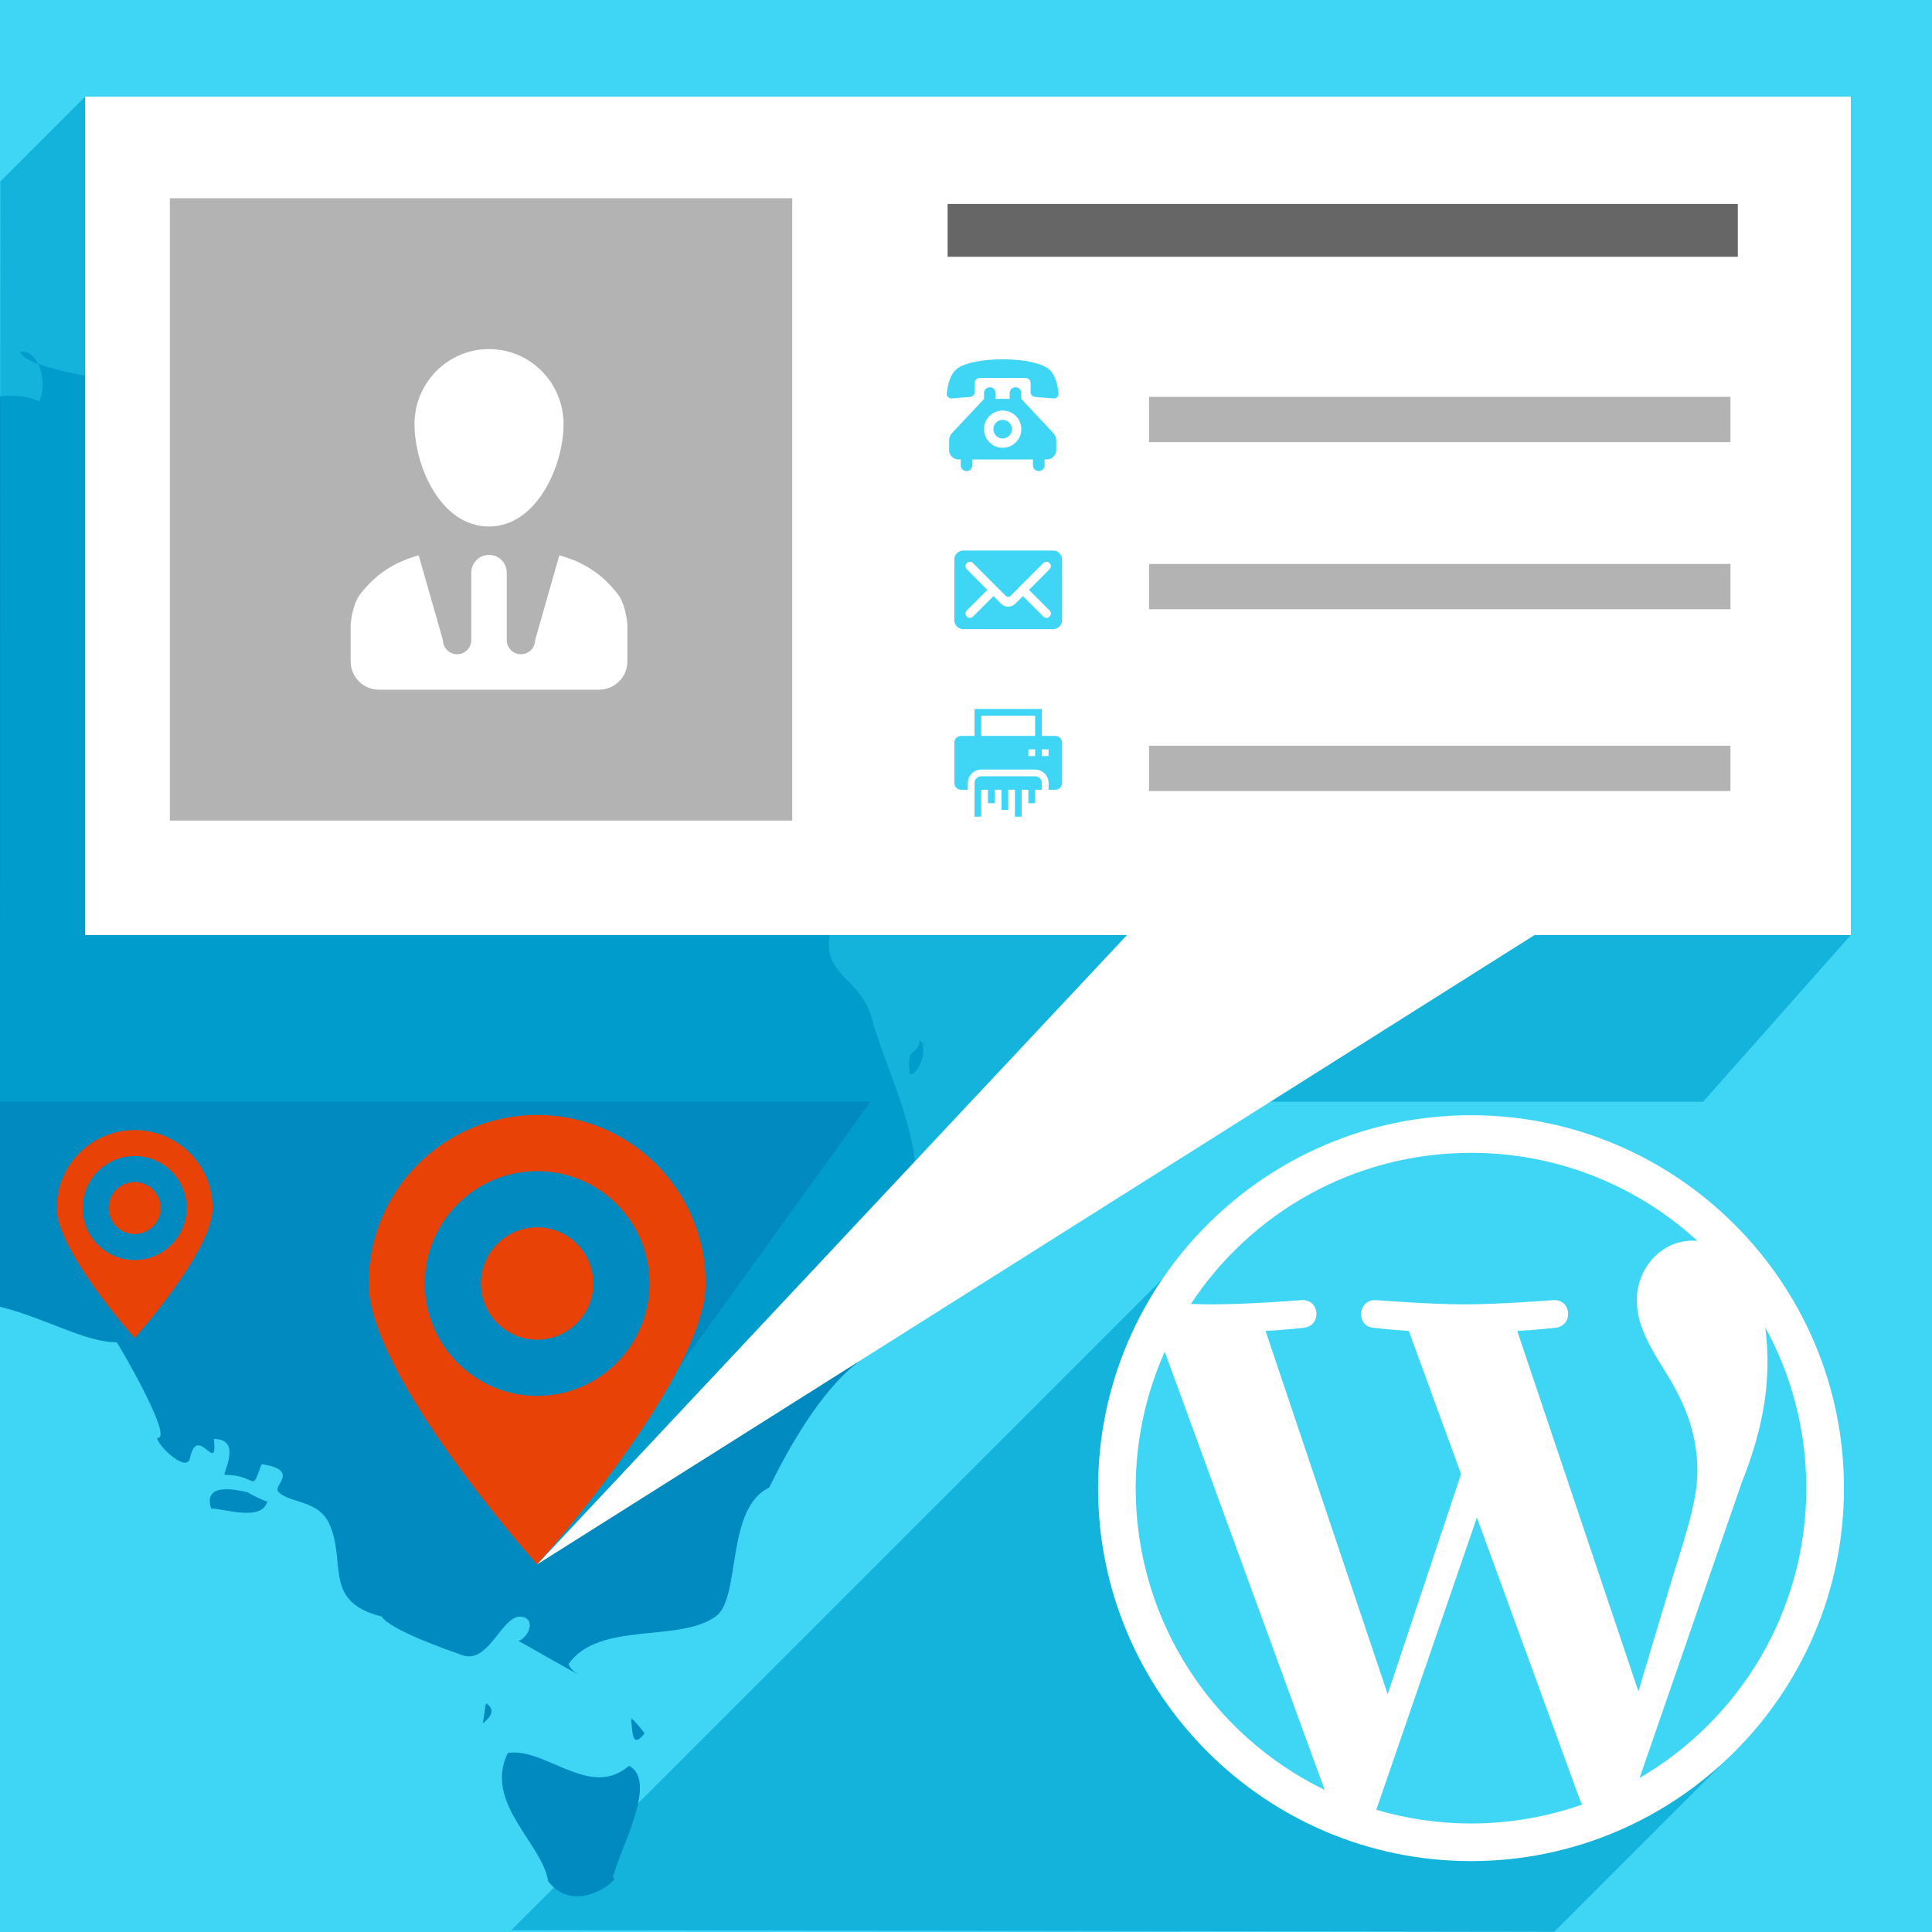 <?xml version="1.0" encoding="UTF-8"?>
<!-- Generator: Adobe Illustrator 16.0.0, SVG Export Plug-In . SVG Version: 6.00 Build 0)  -->
<!DOCTYPE svg PUBLIC "-//W3C//DTD SVG 1.1//EN" "http://www.w3.org/Graphics/SVG/1.1/DTD/svg11.dtd">
<svg version="1.1" id="Layer_1" xmlns="http://www.w3.org/2000/svg" xmlns:xlink="http://www.w3.org/1999/xlink" x="0px" y="0px" width="256px" height="256px" viewBox="0 0 256 256" enable-background="new 0 0 256 256" xml:space="preserve">
<rect fill="#3FD6F5" width="256" height="256"/>
<path opacity="0.7" fill-rule="evenodd" clip-rule="evenodd" fill="#00A5D0" d="M155,168.5l-87.25,87.25l138.209,0.209  l25.333-25.334c0,0-35.813,27.686-64.958,2.375C134.667,205.5,155,168.5,155,168.5z"/>
<g>
	<path fill="none" d="M81.307,248.814C81.33,247.712,81.063,248.814,81.307,248.814L81.307,248.814z"/>
	<path fill="none" d="M83.569,227.551C83.723,228.491,83.804,227.735,83.569,227.551L83.569,227.551z"/>
	<path fill="none" d="M47.437,79.449C46.999,79.83,47.729,79.53,47.437,79.449L47.437,79.449z"/>
	<path fill="none" d="M64.371,225.679c-0.021,0.146-0.042,0.291-0.063,0.437C64.383,226.021,64.48,225.784,64.371,225.679z"/>
	<path fill="none" d="M32.947,197.786c0-0.001-0.003-0.003-0.003-0.003C31.453,198.07,32.719,197.84,32.947,197.786z"/>
	<path fill="none" d="M20.818,190.525C20.818,190.648,21.142,190.575,20.818,190.525L20.818,190.525z"/>
	<path fill="none" d="M122.108,138.132c-0.061-0.097-0.129-0.185-0.216-0.248C121.884,137.928,121.979,138.023,122.108,138.132z"/>
	<path fill="none" d="M30.841,62.736c-0.133,0.051-0.25,0.105-0.362,0.16C30.37,62.977,31.092,62.768,30.841,62.736z"/>
	<path fill="#008ABF" d="M30.479,62.896c0.112-0.055,0.229-0.109,0.362-0.16C30.61,62.825,30.512,62.872,30.479,62.896z"/>
	<path fill="#008ABF" d="M2.715,46.583c0.026,0.555,0.917,1.104,2.326,1.624C4.544,47.207,3.756,46.518,2.715,46.583z"/>
	<path fill="#008ABF" d="M83.569,227.551c0.307,1.881,0.07,4.316,1.85,2.143C84.862,228.926,84.247,228.212,83.569,227.551   C83.804,227.735,83.723,228.491,83.569,227.551z"/>
	<path fill="#008ABF" d="M110.334,122.458c-0.03-0.04-6.248-4.726-4.696-0.923c-1.495,0.104-8.322-20.074-13.867-20.939   c-11.143-1.737-3.014-29.904-12.972-33.384c-6.244,4.678-8.951-16.557-11.216-21.724c-5.031,1.779-4.22,10.127-3.673,11.118   c-6.784,8.03,0.688,28.119-13.359,30.749c-4.28,0.802-9.963-8.509-14.404-9.439c-19.716-2.921-6.524-16.737-3.017-23.986   c0.048,0.069-3.96-2.671-3.772-2.7c-1.616,0.248,0.459,2.694-1.24,3.065c-0.887,0.193-2.286-2.471-2.286-2.798   c-2.471,0.236-15.433-1.313-20.79-3.29c0.711,1.432,0.821,3.507,0.18,4.969C3.591,52.458,1.741,52.319,0,52.513v120.64   c5.989,1.479,11.403,4.76,15.464,4.697c0.213,0.216,7.719,13.03,5.354,12.676c0.324,0.05,0,0.123,0,0   c0,0.945,3.912,4.743,4.354,2.675c1.006-4.703,3.731,2.486,3.161-2.533c3.622,0,1.414,4.059,1.414,4.748   c4.561,0.053,3.424,2.635,4.92-1.415c5.003,0.782,1.695,2.732,2.135,3.558c1.393,1.761,5.569,0.971,6.984,4.719   c2.039,4.988-0.907,9.994,6.789,11.92c1.088,1.744,8.492,4.361,10.73,5.133c3.607,1.245,5.31-5.835,8.03-5.061   c1.736,0.495,0.529,2.823-0.657,3.187c-0.134-0.203,7.931,4.528,7.98,4.403c-0.61-0.297-1.056-0.753-1.338-1.361   c4.077-5.765,14.713-2.759,19.563-6.349c3.311-2.453,1.241-14.282,7.032-17.03c2.593-5.283,6.754-12.646,11.558-16.444   c3.66-2.897,4.293-12.904,6.594-17.152c4.137-9.459-2.264-20.254-4.6-28.728C113.926,129.193,108.09,129.186,110.334,122.458z"/>
	<path fill="#008ABF" d="M83.35,233.974c-5.183,4.498-11.046-2.475-16.058-1.702c-3.248,6.632,4.584,11.95,5.352,17.028   c3.69,4.7,9.634-0.485,8.663-0.485c-0.244,0,0.023-1.103,0,0C81.36,246.33,87.504,236.188,83.35,233.974z"/>
	<path fill="#008ABF" d="M64.371,225.679c0.109,0.105,0.013,0.343-0.063,0.437c-0.108,0.747-0.216,1.492-0.326,2.24   C65.369,227.255,65.499,226.359,64.371,225.679z"/>
	<path fill="#008ABF" d="M32.944,197.783c0,0,0.002,0.002,0.003,0.003c0.024-0.006,0.041-0.01,0.036-0.011   c-4.09-1.004-5.762-0.296-5.012,2.116c1.549-0.054,6.742,1.811,7.442-0.94c-0.369-0.023-2.429-1.046-2.466-1.165   C32.719,197.84,31.453,198.07,32.944,197.783z"/>
	<path fill="#008ABF" d="M47.437,79.449C47.729,79.53,46.999,79.83,47.437,79.449C44.164,82.294,50.057,80.177,47.437,79.449z"/>
	<path fill="#008ABF" d="M35.413,198.951c0.062,0.004,0.08-0.019,0.028-0.081C35.435,198.9,35.42,198.922,35.413,198.951z"/>
	<path fill="#008ABF" d="M30.479,62.896c-1.967,0.966-0.671,2.442,0.216,3.051c1.13-0.075,2.02-2.977,0.146-3.211   C31.092,62.768,30.37,62.977,30.479,62.896z"/>
	<path fill="#008ABF" d="M64.307,226.115c0.021-0.146,0.042-0.291,0.063-0.437C64.175,226.157,64.23,226.209,64.307,226.115z"/>
	<path fill="#008ABF" d="M121.892,137.884c-0.365,2.276-1.859,0.458-1.313,4.45c1.214,0,2.231-3.083,1.53-4.202   C121.979,138.023,121.884,137.928,121.892,137.884z"/>
	<path fill="#008ABF" d="M121.892,137.884c0.087,0.063,0.156,0.151,0.216,0.248C122.575,138.522,123.515,139.074,121.892,137.884z"/>
</g>
<polygon opacity="0.7" fill-rule="evenodd" clip-rule="evenodd" fill="#00A5D0" points="11.281,12.808 0.044,24.044 0,145.991   115.333,145.991 71.167,207.294 139,145.991 225.667,145.991 245.243,123.9 "/>
<path fill="#FFFFFF" d="M194.916,147.772c-27.248,0-49.417,22.167-49.417,49.416s22.169,49.419,49.417,49.419  c27.249,0,49.418-22.17,49.418-49.419S222.165,147.772,194.916,147.772z M150.486,197.188c0-6.441,1.382-12.557,3.848-18.082  l21.194,58.067C160.705,229.974,150.486,214.774,150.486,197.188z M194.916,241.621c-4.36,0-8.57-0.64-12.552-1.811l13.332-38.735  l13.656,37.415c0.09,0.22,0.2,0.422,0.318,0.612C205.053,240.728,200.091,241.621,194.916,241.621z M201.04,176.356  c2.674-0.14,5.084-0.422,5.084-0.422c2.395-0.282,2.111-3.801-0.282-3.661c0,0-7.197,0.564-11.843,0.564  c-4.366,0-11.701-0.564-11.701-0.564c-2.396-0.14-2.677,3.52-0.282,3.661c0,0,2.267,0.282,4.66,0.422l6.922,18.967l-9.725,29.161  l-16.179-48.128c2.678-0.14,5.085-0.422,5.085-0.422c2.393-0.282,2.109-3.801-0.284-3.661c0,0-7.195,0.564-11.842,0.564  c-0.834,0-1.816-0.02-2.858-0.054c7.944-12.061,21.599-20.025,37.121-20.025c11.567,0,22.099,4.422,30.003,11.665  c-0.191-0.012-0.379-0.036-0.575-0.036c-4.364,0-7.461,3.803-7.461,7.886c0,3.661,2.112,6.76,4.363,10.421  c1.69,2.959,3.663,6.761,3.663,12.254c0,3.802-1.462,8.214-3.38,14.362l-4.433,14.807L201.04,176.356z M233.904,175.874  c3.468,6.327,5.441,13.589,5.441,21.314c0,16.392-8.883,30.702-22.092,38.403l13.57-39.236c2.535-6.338,3.379-11.406,3.379-15.913  C234.203,178.806,234.095,177.289,233.904,175.874z"/>
<path fill-rule="evenodd" clip-rule="evenodd" fill="#E84207" d="M71.167,207.294c0,0-22.333-24.889-22.333-37.222  c0-12.334,10-22.334,22.333-22.334s22.333,10,22.333,22.334C93.5,182.405,71.167,207.294,71.167,207.294z M71.167,155.183  c-8.222,0-14.889,6.667-14.889,14.89c0,8.222,6.667,14.889,14.889,14.889c8.223,0,14.889-6.667,14.889-14.889  C86.056,161.85,79.389,155.183,71.167,155.183z M71.167,177.516c-4.111,0-7.444-3.332-7.444-7.443s3.333-7.445,7.444-7.445  s7.444,3.334,7.444,7.445S75.278,177.516,71.167,177.516z"/>
<path fill-rule="evenodd" clip-rule="evenodd" fill="#E84207" d="M17.833,177.295c0,0-10.333-11.516-10.333-17.222  c0-5.707,4.627-10.334,10.333-10.334s10.333,4.627,10.333,10.334C28.167,165.779,17.833,177.295,17.833,177.295z M17.833,153.184  c-3.804,0-6.889,3.085-6.889,6.89c0,3.804,3.085,6.889,6.889,6.889c3.805,0,6.889-3.085,6.889-6.889  C24.722,156.269,21.638,153.184,17.833,153.184z M17.833,163.517c-1.902,0-3.444-1.541-3.444-3.443s1.542-3.445,3.444-3.445  s3.444,1.543,3.444,3.445S19.735,163.517,17.833,163.517z"/>
<polygon fill-rule="evenodd" clip-rule="evenodd" fill="#FFFFFF" points="245.243,123.9 203.334,123.9 71.167,207.294   149.334,123.9 11.281,123.9 11.281,12.808 245.243,12.808 "/>
<rect x="22.508" y="26.265" fill-rule="evenodd" clip-rule="evenodd" fill="#B3B3B3" width="82.465" height="82.464"/>
<g>
	<rect x="125.563" y="27.023" fill="#666666" width="104.707" height="7"/>
</g>
<g>
	<rect x="152.255" y="52.588" fill="#B3B3B3" width="77.038" height="6"/>
</g>
<g>
	<rect x="152.255" y="74.726" fill="#B3B3B3" width="77.038" height="6"/>
</g>
<g>
	<rect x="152.255" y="98.814" fill="#B3B3B3" width="77.038" height="6"/>
</g>
<path fill-rule="evenodd" clip-rule="evenodd" fill="#FFFFFF" d="M81.904,78.781c-1.975-2.577-4.363-4.25-7.786-5.2l-3.207,11.228  c0,1.035-0.848,1.881-1.881,1.881s-1.881-0.846-1.881-1.881v-8.933c0-1.298-1.053-2.351-2.351-2.351c-1.297,0-2.35,1.053-2.35,2.351  v8.933c0,1.035-0.847,1.881-1.881,1.881c-1.035,0-1.881-0.846-1.881-1.881l-3.207-11.228c-3.422,0.959-5.811,2.623-7.786,5.2  c-0.781,1.016-1.204,3.056-1.232,4.147c0.009,0.281,0,0.611,0,0.94v1.881v1.881c0,2.078,1.684,3.761,3.761,3.761h29.153  c2.078,0,3.761-1.683,3.761-3.761V85.75v-1.881c0-0.329-0.009-0.659,0-0.94C83.107,81.837,82.684,79.797,81.904,78.781z   M54.924,56.202c0,5.492,3.423,13.561,9.874,13.561c6.339,0,9.875-8.068,9.875-13.561c0-5.491-4.42-9.949-9.875-9.949  C59.344,46.253,54.924,50.711,54.924,56.202z"/>
<path fill-rule="evenodd" clip-rule="evenodd" fill="#3FD6F5" d="M132.858,47.61c-2.639,0-5.283,0.472-6.242,1.413  c-0.796,0.781-1.062,2.16-1.152,3.034c0,0-0.011,0.086-0.011,0.123c0,0.343,0.276,0.618,0.616,0.618c0.041,0,1.524-0.121,2.42-0.195  c0.021-0.003,0.043-0.006,0.064-0.012c0.334-0.009,0.602-0.281,0.602-0.617l0.003-1.215c0-0.376,0.307-0.679,0.682-0.679h6.036  c0.377,0,0.683,0.303,0.683,0.679l0.003,1.215c0,0.336,0.268,0.608,0.601,0.617c0.022,0.006,0.044,0.009,0.065,0.012  c0.895,0.074,2.379,0.195,2.42,0.195c0.339,0,0.616-0.275,0.616-0.618c0-0.037-0.012-0.123-0.012-0.123  c-0.09-0.874-0.354-2.253-1.15-3.034C138.141,48.082,135.497,47.61,132.858,47.61z M132.858,55.633  c-0.682,0-1.234,0.552-1.234,1.234c0,0.682,0.553,1.234,1.234,1.234s1.234-0.553,1.234-1.234  C134.093,56.185,133.54,55.633,132.858,55.633z M131.933,52.855v-0.771c0-0.425-0.346-0.771-0.771-0.771  c-0.427,0-0.771,0.346-0.771,0.771v0.771l-4.163,4.447c-0.288,0.281-0.466,0.673-0.466,1.105v1.237c0,0.682,0.552,1.234,1.233,1.234  h0.309v0.772c0,0.425,0.347,0.771,0.772,0.771c0.425,0,0.771-0.346,0.771-0.771v-0.772h8.023v0.772c0,0.425,0.345,0.771,0.771,0.771  c0.425,0,0.771-0.346,0.771-0.771v-0.772h0.31c0.682,0,1.234-0.552,1.234-1.234v-1.237c0-0.432-0.18-0.824-0.467-1.105l-4.161-4.447  v-0.771c0-0.425-0.348-0.771-0.772-0.771c-0.426,0-0.771,0.346-0.771,0.771v0.771H131.933z M132.858,54.398  c1.364,0,2.47,1.104,2.47,2.469c0,1.364-1.105,2.469-2.47,2.469c-1.363,0-2.468-1.105-2.468-2.469  C130.391,55.503,131.495,54.398,132.858,54.398z"/>
<path fill-rule="evenodd" clip-rule="evenodd" fill="#3FD6F5" d="M126.449,82.173c0,0.657,0.532,1.19,1.19,1.19h11.902  c0.657,0,1.189-0.533,1.189-1.19v-8.035c0-0.657-0.532-1.19-1.189-1.19H127.64c-0.658,0-1.19,0.533-1.19,1.19V82.173z   M130.829,78.165l-2.723-2.741c-0.227-0.226-0.227-0.592,0-0.818c0.227-0.226,0.593-0.226,0.817,0l4.345,4.351  c0.176,0.173,0.465,0.173,0.638,0l4.35-4.351c0.227-0.226,0.593-0.226,0.817,0c0.227,0.227,0.227,0.593,0,0.818l-2.725,2.741  l2.725,2.723c0.227,0.226,0.227,0.592,0,0.818c-0.225,0.226-0.591,0.226-0.817,0l-2.723-2.72c0,0-0.851,0.866-1.005,1.021  c-0.242,0.235-0.575,0.381-0.938,0.381c-0.369,0-0.703-0.149-0.943-0.39c-0.158-0.154-1.004-1.012-1.004-1.012l-2.72,2.72  c-0.225,0.226-0.591,0.226-0.817,0c-0.227-0.227-0.227-0.593,0-0.818L130.829,78.165z"/>
<path fill-rule="evenodd" clip-rule="evenodd" fill="#3FD6F5" d="M139.834,104.647h-0.893v-0.892c0-0.985-0.797-1.784-1.782-1.784  h-7.135c-0.986,0-1.784,0.799-1.784,1.784v0.892h-0.892c-0.493,0-0.893-0.399-0.893-0.892v-5.351c0-0.493,0.399-0.892,0.893-0.892  h1.783v-3.567h8.918v3.567h1.784c0.492,0,0.892,0.399,0.892,0.892v5.351C140.726,104.248,140.326,104.647,139.834,104.647z   M137.159,94.837h-7.135v2.675h7.135V94.837z M137.159,99.296h-0.894v0.892h0.894V99.296z M138.941,99.296h-0.892v0.892h0.892  V99.296z M129.132,108.214v-3.567l0,0l0,0v-0.892c0-0.493,0.398-0.892,0.893-0.892h7.135c0.491,0,0.891,0.399,0.891,0.892v0.892  h-0.891v1.784h-0.894v-1.784h-0.891v3.567h-0.892v-3.567h-0.893v2.675h-0.892v-2.675h-0.893v1.784h-0.892v-1.784h-0.891v3.567  H129.132z"/>
</svg>